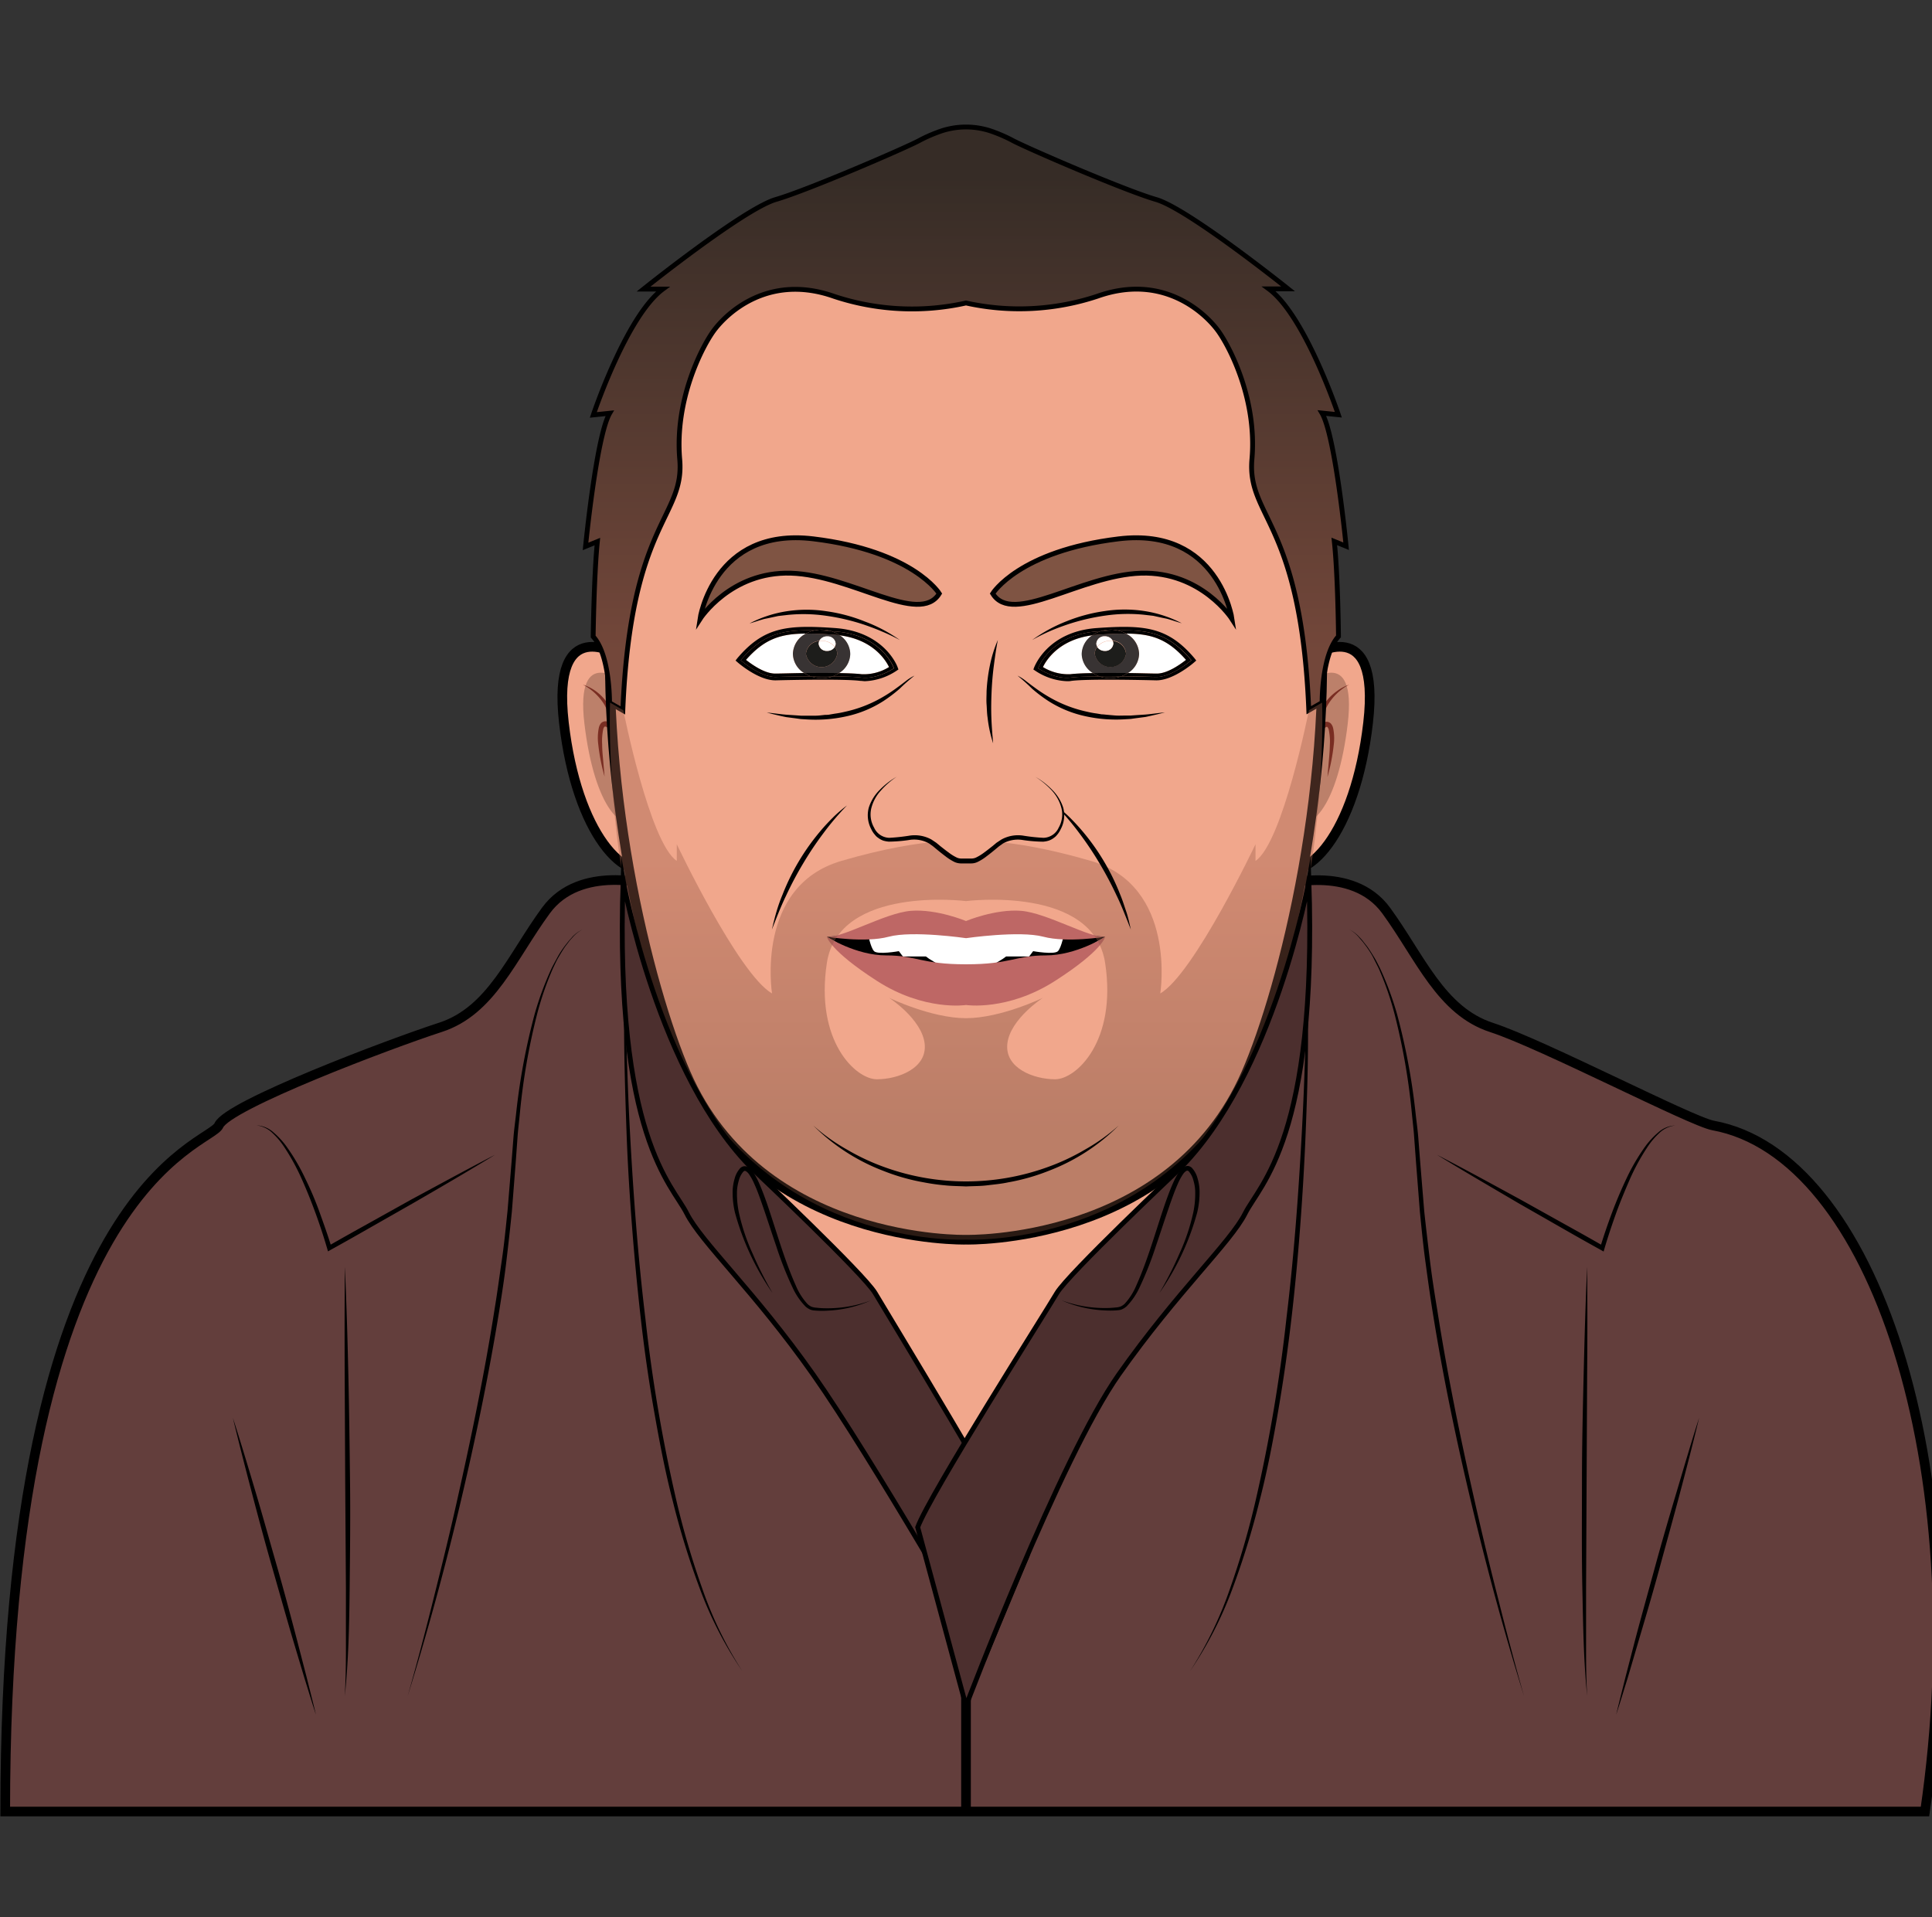 <?xml version="1.0" encoding="UTF-8" standalone="no" ?><svg xmlns="http://www.w3.org/2000/svg" viewBox="0 0 400 397"><rect x="0" y="0" width="400" height="397" fill="#333333" stroke="none"/><defs/><defs><linearGradient id="a" x1="200" x2="200" y1="134.95" y2="36.66" gradientUnits="userSpaceOnUse"><stop offset="0" stop-color="#73473a"/><stop offset="1" stop-color="#362c26"/></linearGradient><linearGradient id="b" x1="200" x2="200" y1="179.13" y2="234.49" gradientUnits="userSpaceOnUse"><stop offset="0" stop-color="#9e5e4a"/><stop offset="1" stop-color="#684030"/></linearGradient><style>.a{fill:#f1a78c}.a,.b,.k,.l{stroke:#000;stroke-miterlimit:10}.a,.b{stroke-width:2px}.b{fill:#633e3c}.c{fill:#bc806a}.d{fill:#792d22}.e{opacity:.3}.f{fill:#fff}.g{fill:#be6765}.j{opacity:.7}.k{fill:#4c2f2e}.l{fill:#7f5443}.m{fill:#383333}.n{fill:#1d1d1b}</style></defs><path d="M200 236.22l-54.02-12.65 17.13 63.78L200 331.36l36.89-44.01 17.13-63.78L200 236.22z" class="a"/><path d="M143.08 208.23c3.16-27.78-8.17-25-8.17-25s-14.76-4.41-21.87 5.3-11.33 20.79-21.87 24.21-44 16.08-45.86 20.29S1.08 245.18 1.08 375.12H200v-62.21S139.92 236 143.08 208.23zM354.69 233.06c-4.53-.82-35.32-16.86-45.86-20.29s-14.75-14.49-21.83-24.21-21.87-5.3-21.87-5.3-11.33-2.81-8.17 25S200 312.91 200 312.91v62.21h198.55c10.45-71.44-10.62-136-43.86-142.06z" class="b"/><path d="M271.9 135.67s14-9 11.35 14-12.8 33.94-19.25 29.63z" class="a"/><path d="M270.88 141.33s10.14-8.27 8.15 8.55-7.93 24.43-13.17 19.05 5.02-27.6 5.02-27.6z" class="c"/><path d="M279.32 141.77a11.54 11.54 0 00-4.22 3.89 9.07 9.07 0 00-1.13 2.57 10.83 10.83 0 00-.37 2.78l-.88-.3a3.48 3.48 0 011.54-1.19 1.27 1.27 0 011.27.3 2.17 2.17 0 01.49 1 10.51 10.51 0 01.11 3.48 39.52 39.52 0 01-1.3 6.6l.29-3.33c.1-1.11.19-2.22.21-3.32a11.71 11.71 0 00-.23-3.17 1.47 1.47 0 00-.26-.52c-.1-.08-.12-.08-.29 0a3.12 3.12 0 00-1.05.86l-.95 1.12.06-1.42a10.51 10.51 0 01.48-3.05 8.25 8.25 0 011.41-2.73 10.14 10.14 0 012.16-2.13 9.78 9.78 0 012.66-1.44z" class="d"/><path d="M128.1 135.67s-14-9-11.35 14 12.8 33.94 19.28 29.63z" class="a"/><path d="M129.12 141.33s-10.12-8.27-8.12 8.55 7.93 24.43 13.17 19.05-5.05-27.6-5.05-27.6z" class="c"/><path d="M120.68 141.77a9.78 9.78 0 012.66 1.34 10.14 10.14 0 012.16 2.13 8.25 8.25 0 011.41 2.73 10.51 10.51 0 01.48 3.05l.06 1.42-1-1.12a3.12 3.12 0 00-1-.86h-.29a1.32 1.32 0 00-.26.52 11.71 11.71 0 00-.23 3.17c0 1.1.11 2.21.21 3.32l.29 3.33a39.52 39.52 0 01-1.3-6.6 10.51 10.51 0 01.11-3.48 2.17 2.17 0 01.49-1 1.27 1.27 0 011.27-.3 3.48 3.48 0 011.54 1.19l-.88.3a10.83 10.83 0 00-.37-2.78 9.07 9.07 0 00-1.13-2.57 11.54 11.54 0 00-4.22-3.79z" class="d"/><path d="M200 34.28c-101.89 13.7-73.43 152.49-58 188s58 34.43 58 34.43 42.51 1.05 58-34.43 43.89-174.28-58-188z" class="a"/><path d="M175.36 166.79a56 56 0 00-4.9 5.77 68.94 68.94 0 00-4.19 6.26 71.93 71.93 0 00-3.53 6.67c-1.1 2.26-2 4.63-2.93 7 .29-1.24.59-2.48.95-3.7s.78-2.42 1.28-3.6a46.67 46.67 0 017.82-13.1c.83-1 1.7-1.91 2.6-2.81a27.32 27.32 0 012.9-2.49zM206.59 132.53c-.35 1.78-.6 3.55-.83 5.33s-.38 3.55-.46 5.33-.11 3.57-.05 5.35.21 3.57.37 5.38a26.16 26.16 0 01-1.15-5.32c-.14-.9-.14-1.82-.21-2.73s0-1.82 0-2.73a35.13 35.13 0 01.7-5.41 26.25 26.25 0 011.63-5.2z"/><path d="M210.87 191c-2.11-.92-10.87 1.48-10.87 1.48s-8.76-2.4-10.87-1.48-17.66 3-17.66 3l5.08 4.26 23.45 7.46 23.45-7.47 5.08-4.26S213 192 210.87 191z" class="f"/><path d="M179.64 193.07s.56 3.11 1.32 3.89 5.14 0 5.14 0l.83 1.1h4.77l.66.48 4.61 2.83s-9.42 2.11-9.62 2-16.16-9.37-16.16-9.37zM220.36 193.07s-.56 3.11-1.32 3.89-5.14 0-5.14 0l-.83 1.1h-4.77l-.66.48-4.64 2.83s9.42 2.11 9.62 2 16.19-9.37 16.19-9.37z"/><path d="M211.42 188.61c-5.36-.43-11.42 2.11-11.42 2.11s-6.06-2.54-11.42-2.11-14.23 5.71-17.39 5.36c0 0 7.9 1.32 12.82 0s16 .3 16 .3 11.07-1.61 16-.3 12.82 0 12.82 0c-3.18.35-12.05-4.92-17.41-5.36z" class="g"/><path d="M216.51 197.84c-6.32 0-7.2 1.84-16.51 1.84s-10.19-1.84-16.51-1.84-12.3-3.87-12.3-3.87.53 2.81 10.36 9.14 18.45 5 18.45 5 8.61 1.31 18.45-5 10.36-9.11 10.36-9.11-5.97 3.84-12.3 3.84z" class="g"/><path fill="url(#a)" stroke="#000" stroke-miterlimit="10" d="M276.25 112.11l2.45 1s-2.21-22.84-5-27.58l3.39.35s-6.85-20.49-14.4-26.06h4S246 43.24 239.35 41.31 212 30.41 209.49 29a30.24 30.24 0 00-3.61-1.6 16.23 16.23 0 00-11.76 0 30.24 30.24 0 00-3.61 1.6c-2.46 1.4-23.19 10.36-29.86 12.3s-27.41 18.56-27.41 18.56h4c-7.55 5.57-14.4 26.06-14.4 26.06l3.39-.35c-2.76 4.74-5 27.58-5 27.58l2.45-1c-.7 6.85-.87 19.67-.87 19.67 3.51 3.87 3.39 13.71 3.39 13.71l2.75 1.58c1.59-39.18 12.83-39.88 11.78-52s4.39-22.84 6.85-26.36 11.24-12.29 25.12-7.38a51.22 51.22 0 0027.3 1.37 51.22 51.22 0 0027.23-1.41c13.88-4.91 22.66 3.87 25.12 7.38s7.91 14.23 6.85 26.36 10.19 12.82 11.77 52l2.76-1.58s-.12-9.84 3.39-13.71c0 0-.12-12.78-.87-19.67z"/><path fill="url(#b)" d="M273.73 145.49l-2.73 1.58s-5.44 27.45-11.06 31.2v-3.45s-12.74 26.84-19.72 30.9c0 0 3.55-22.24-14.37-27.45s-25.82-4-25.82-4-7.91-1.23-25.83 4-14.36 27.45-14.36 27.45c-7-4.06-19.72-30.9-19.72-30.9v3.45c-5.62-3.75-11.07-31.2-11.07-31.2l-2.75-1.58s-1.9 48.31 17.66 80.69S200 256.69 200 256.69s36.52 1.87 56.07-30.51 17.66-80.69 17.66-80.69zm-55.28 78c-4.4 0-10.46-2.29-9.89-7.38s7.36-9.49 7.36-9.49-8.72 4.22-15.92 4.22-15.92-4.22-15.92-4.22 6.78 4.39 7.36 9.49-5.49 7.38-9.89 7.38-12.82-7.91-10.36-24.07S200 186.59 200 186.59s26.35-3.33 28.81 12.83-5.97 24.07-10.36 24.07z" opacity=".4"/><path d="M231.62 233.06a41.33 41.33 0 01-14.52 9.4 42.83 42.83 0 01-8.4 2.38c-1.43.31-2.88.43-4.33.61s-2.91.15-4.37.23c-1.46-.08-2.92-.07-4.37-.23a42.15 42.15 0 01-4.33-.61 42.83 42.83 0 01-8.4-2.38 41.33 41.33 0 01-14.52-9.4 39.34 39.34 0 007 5 46 46 0 007.79 3.64 49.64 49.64 0 0033.66 0 45.23 45.23 0 007.79-3.64 39.34 39.34 0 007-5zM129.38 196.61c0 6.37.1 12.75.3 19.12s.42 12.74.77 19.1c.69 12.72 1.63 25.44 3.16 38.09a325.65 325.65 0 006.39 37.64 169.07 169.07 0 005.37 18.31 79.39 79.39 0 008.3 17.15 79.37 79.37 0 01-8.76-17 166.78 166.78 0 01-5.65-18.3c-1.6-6.19-2.78-12.47-3.88-18.75s-2-12.62-2.72-19-1.32-12.69-1.81-19.06-.89-12.73-1.12-19.1-.43-12.75-.5-19.13-.04-12.68.15-19.07zM120.59 192.48a7.1 7.1 0 00-2 1.57c-.28.33-.59.63-.85 1l-.76 1c-.48.71-.92 1.45-1.35 2.18s-.78 1.52-1.15 2.29a63.21 63.21 0 00-3.33 9.68 133.49 133.49 0 00-3.5 20.18c-.16 1.7-.38 3.39-.5 5.1l-.37 5.11-.8 10.26c-.34 3.41-.73 6.82-1.13 10.23s-.92 6.79-1.46 10.18c-2.19 13.54-5 27-8.15 40.31s-6.78 26.56-10.84 39.65c1.88-6.59 3.62-13.22 5.28-19.86s3.31-13.29 4.81-20c3-13.35 5.8-26.76 7.91-40.29.56-3.37 1-6.76 1.5-10.15s.82-6.79 1.18-10.19l.84-10.23.4-5.13c.14-1.71.39-3.41.57-5.11a134.65 134.65 0 013.79-20.22 64.58 64.58 0 013.58-9.65c.39-.77.81-1.52 1.22-2.28s.9-1.46 1.4-2.16l.79-1c.27-.34.58-.63.87-1a7.14 7.14 0 012.05-1.47zM71.4 262.31c.34 7.41.55 14.81.72 22.22s.26 14.82.35 22.23 0 14.82-.08 22.23-.23 14.84-1 22.22c.2-3.7.24-7.41.23-11.11s0-7.41 0-11.11l-.15-22.22-.11-22.23c-.02-7.41-.03-14.82.04-22.23zM102.5 239.12c-5.6 3.43-11.26 6.72-16.93 10L77 254c-2.85 1.63-5.7 3.25-8.57 4.83l-.52.3-.17-.58c-.71-2.43-1.51-4.86-2.38-7.25s-1.81-4.75-2.85-7.07a44.93 44.93 0 00-3.64-6.68 15.71 15.71 0 00-2.43-2.9 5.7 5.7 0 00-3.35-1.62 5.58 5.58 0 013.51 1.44 16.73 16.73 0 012.63 2.82 41.75 41.75 0 013.95 6.71c1.13 2.3 2.14 4.67 3 7.07s1.73 4.82 2.48 7.29L68 258c2.84-1.64 5.71-3.23 8.57-4.82l8.59-4.79c5.76-3.1 11.51-6.25 17.34-9.27zM48.21 293.58c1.64 5.07 3.16 10.17 4.68 15.27s2.94 10.23 4.41 15.34 2.84 10.26 4.19 15.41l2 7.72c.64 2.58 1.31 5.16 1.92 7.75-.83-2.53-1.59-5.08-2.39-7.62l-2.29-7.65c-1.51-5.1-2.94-10.22-4.41-15.34s-2.84-10.25-4.19-15.4-2.68-10.3-3.92-15.48z"/><path d="M129 182.31s7.22 40.47 27.07 60c0 0 22.84 21.57 25.12 25.45s29 47.72 31.46 54.4L204 342.92s-23.53-41.08-35.65-58.3-23.19-27.4-26.18-33.38-14.89-15.68-13.17-68.93z" class="k"/><path d="M159.94 267.74a53.85 53.85 0 01-7.77-16.63 17.75 17.75 0 01-.48-4.66 10.05 10.05 0 01.4-2.36 5.14 5.14 0 011.19-2.22 1.41 1.41 0 01.74-.37 1.33 1.33 0 01.83.18 3.07 3.07 0 011 .92 14 14 0 011.17 2.09c.65 1.41 1.18 2.86 1.7 4.31 2 5.8 3.59 11.73 6.07 17.26a13 13 0 002.38 3.75 3.13 3.13 0 00.85.58 3.56 3.56 0 001 .2 19 19 0 002.26.12 25.69 25.69 0 009-1.61 24.68 24.68 0 01-8.94 2.1 18 18 0 01-2.32 0l-.58-.05a2.41 2.41 0 01-.63-.15 3.56 3.56 0 01-1.05-.67 13.79 13.79 0 01-2.65-3.88 71.44 71.44 0 01-3.39-8.58c-1-2.9-1.92-5.82-2.93-8.7-.5-1.43-1-2.87-1.63-4.24a11.89 11.89 0 00-1.05-1.93 2.34 2.34 0 00-.66-.67c-.22-.11-.31-.1-.53.07a4.52 4.52 0 00-.94 1.8 9.5 9.5 0 00-.39 2.15 19.17 19.17 0 00.37 4.45 41.78 41.78 0 002.88 8.62 76.33 76.33 0 004.1 8.12zM270.62 196.61c.19 6.37.22 12.75.19 19.13s-.24 12.75-.5 19.13-.64 12.74-1.12 19.1-1.07 12.72-1.81 19.06-1.63 12.66-2.72 19-2.28 12.56-3.88 18.75a166.78 166.78 0 01-5.65 18.3 79.37 79.37 0 01-8.76 17 79.39 79.39 0 008.3-17.15 169.07 169.07 0 005.33-18.37 325.65 325.65 0 006.35-37.64c1.53-12.65 2.47-25.37 3.16-38.09q.52-9.54.77-19.1c.24-6.37.37-12.73.34-19.12zM279.41 192.48a7.14 7.14 0 012 1.53c.29.32.6.61.87 1l.79 1c.5.7.95 1.43 1.4 2.16s.83 1.51 1.22 2.28a64.58 64.58 0 013.58 9.65 134.65 134.65 0 013.79 20.22c.18 1.7.43 3.4.57 5.11l.4 5.13.84 10.23c.36 3.4.77 6.8 1.18 10.19s.94 6.78 1.5 10.15c2.11 13.53 4.87 26.94 7.9 40.29q2.26 10 4.82 20c1.66 6.64 3.4 13.27 5.28 19.86q-6.09-19.63-10.84-39.65c-3.19-13.33-6-26.77-8.15-40.31-.54-3.39-1-6.79-1.46-10.18s-.79-6.82-1.13-10.23l-.8-10.26-.38-5.11c-.11-1.71-.33-3.4-.49-5.1a133.49 133.49 0 00-3.5-20.18 63.21 63.21 0 00-3.33-9.68c-.37-.77-.77-1.52-1.15-2.29s-.87-1.47-1.35-2.18l-.76-1c-.26-.34-.57-.64-.85-1a7.1 7.1 0 00-1.95-1.63zM328.6 262.31c.07 7.41.06 14.82 0 22.23l-.11 22.23-.11 22.23v11.11c0 3.7 0 7.41.23 11.11-.76-7.38-.84-14.81-1-22.22s-.08-14.82-.08-22.23.17-14.82.35-22.23.38-14.82.72-22.23zM297.5 239.12c5.83 3 11.58 6.17 17.34 9.3l8.59 4.79c2.86 1.59 5.73 3.18 8.56 4.82l-.69.29c.75-2.47 1.58-4.89 2.48-7.29s1.91-4.77 3-7.07a41.75 41.75 0 013.91-6.64 16.73 16.73 0 012.63-2.82 5.58 5.58 0 013.51-1.44 5.7 5.7 0 00-3.35 1.62 15.71 15.71 0 00-2.43 2.9 44.93 44.93 0 00-3.64 6.68c-1 2.32-2 4.69-2.85 7.07s-1.67 4.82-2.38 7.25l-.17.58-.52-.3c-2.87-1.58-5.72-3.2-8.57-4.83l-8.53-4.88c-5.63-3.31-11.29-6.6-16.89-10.03zM351.79 293.58c-1.24 5.18-2.58 10.33-3.94 15.48s-2.8 10.27-4.19 15.4-2.9 10.24-4.41 15.34l-2.25 7.65c-.8 2.54-1.56 5.09-2.39 7.62.61-2.59 1.28-5.17 1.92-7.75l2-7.72c1.36-5.15 2.8-10.27 4.2-15.41s2.9-10.24 4.42-15.34 3-10.2 4.64-15.27z"/><path d="M271 182.31s-7.22 40.47-27.07 60c0 0-22.84 21.57-25.12 25.45s-26.39 41.82-28.81 48.49l10 37s19.5-51.39 31.62-68.61 23.19-27.4 26.18-33.38 14.92-15.7 13.2-68.95z" class="k"/><path d="M240.05 267.74a74.59 74.59 0 004.15-8.17 41.78 41.78 0 002.88-8.62 19.17 19.17 0 00.37-4.45 9 9 0 00-.39-2.15 4.52 4.52 0 00-.94-1.8c-.22-.17-.31-.18-.53-.07a2.34 2.34 0 00-.66.67 11.89 11.89 0 00-1.05 1.93c-.61 1.37-1.13 2.81-1.63 4.24-1 2.88-1.94 5.8-2.93 8.7a71.44 71.44 0 01-3.39 8.58 13.79 13.79 0 01-2.65 3.88 3.56 3.56 0 01-1.05.67 2.41 2.41 0 01-.63.15l-.58.05a18 18 0 01-2.32 0 24.68 24.68 0 01-8.94-2.1 25.69 25.69 0 009 1.61 19 19 0 002.26-.12 3.56 3.56 0 001-.2 3.13 3.13 0 00.85-.58 13 13 0 002.38-3.75c2.48-5.53 4.07-11.46 6.07-17.26.52-1.45 1.05-2.9 1.7-4.31a14 14 0 011.17-2.09 3.07 3.07 0 011-.92 1.31 1.31 0 01.83-.18 1.44 1.44 0 01.74.37 5.14 5.14 0 011.19 2.22 10.05 10.05 0 01.4 2.36 17.75 17.75 0 01-.48 4.66 53.64 53.64 0 01-7.82 16.68zM218.58 166.79a27.32 27.32 0 012.9 2.48c.9.9 1.77 1.83 2.6 2.81a45.75 45.75 0 014.45 6.23 46.5 46.5 0 013.37 6.87c.5 1.18.87 2.4 1.28 3.6s.66 2.46.95 3.7c-.95-2.36-1.83-4.73-2.93-7a74.42 74.42 0 00-3.53-6.67 68.94 68.94 0 00-4.19-6.26 56 56 0 00-4.9-5.76z"/><path d="M194.47 122.91s-5.41-8.83-26.09-11.33-23.46 16.6-23.46 16.6 6.33-9.88 18.85-9.49 26.61 10.94 30.7 4.22z" class="l"/><path d="M186.3 132.53a39.27 39.27 0 00-3.65-1.74c-1.23-.54-2.49-1-3.76-1.44a44.52 44.52 0 00-7.77-1.83 32.62 32.62 0 00-8-.19l-2 .23-2 .43c-.32.07-.66.13-1 .21l-1 .3c-.64.21-1.28.41-1.94.6a24.9 24.9 0 017.73-2.53 27.09 27.09 0 018.19 0 33.73 33.73 0 017.91 2.11 32.09 32.09 0 017.29 3.85zM189.33 139.91a40 40 0 00-3.1 2.74 31.62 31.62 0 01-3.33 2.52 23.39 23.39 0 01-7.75 3.18 29.26 29.26 0 01-8.34.61l-1-.06-1-.14-2.07-.27c-1.36-.28-2.71-.6-4-.94 1.38.12 2.74.34 4.11.45l2 .13 1 .07h3c.64 0 1.36-.11 2-.17.33 0 .67 0 1-.08l1-.17a19 19 0 002-.37 26.82 26.82 0 007.57-2.87 32 32 0 003.43-2.24c.56-.4 1.1-.82 1.65-1.24a9.14 9.14 0 011.83-1.15z"/><path d="M164.16 135.37a4.79 4.79 0 002.33 4c-2.49 0-4.7.08-5.9.11-2.13.06-4.78-1.76-6.14-2.84 3.73-4.22 7-5.4 12.4-5.44a4.87 4.87 0 00-2.69 4.17zM176 135.45a4.71 4.71 0 00-2.17-3.89c6.91.89 9.53 5.16 10.2 6.57a9.9 9.9 0 01-5.7 1.48c-1-.13-2.71-.2-4.64-.23a4.77 4.77 0 002.31-3.93z" class="f"/><path d="M152.29 136.78l.48.42c.17.15 4.37 3.77 7.88 3.68 2.31-.06 14-.33 17.48.11.31 0 .62.06.93.07a12.77 12.77 0 006.52-2.14l.43-.29-.16-.44c0-.07-2.65-7.42-13-8.14-9.78-.68-14.65-.3-20.2 6.26zm1.07-.07c4.43-5.23 8.27-6.37 15.35-6.18a7.37 7.37 0 011.43-.15 7 7 0 012 .32l.72.05c9.86.68 12.24 7.63 12.24 7.63s-3.41 2.36-6.81 1.92c-1.21-.15-3.4-.22-5.86-.24a6.76 6.76 0 01-2.32.38 7.21 7.21 0 01-2.21-.38c-3 0-5.85.08-7.24.12-3.28.08-7.3-3.47-7.3-3.47z"/><path d="M168.71 130.53a6.64 6.64 0 00-1.86.67c-5.4 0-8.67 1.22-12.4 5.44 1.36 1.08 4 2.9 6.14 2.84 1.2 0 3.41-.08 5.9-.11a6.28 6.28 0 001.37.69c-3 0-5.85.08-7.24.12-3.24.08-7.26-3.47-7.26-3.47 4.43-5.23 8.27-6.37 15.35-6.18zM178.37 139.61a9.9 9.9 0 005.7-1.48c-.67-1.41-3.29-5.68-10.2-6.57a6.19 6.19 0 00-1.77-.86l.72.05c9.86.68 12.24 7.63 12.24 7.63s-3.41 2.36-6.81 1.92c-1.21-.15-3.4-.22-5.86-.24a6.48 6.48 0 001.34-.68c1.93.03 3.62.1 4.64.23z"/><path d="M166.85 131.2a4.87 4.87 0 00-2.69 4.17 4.79 4.79 0 002.33 4h7.24a4.77 4.77 0 002.31-3.93 4.71 4.71 0 00-2.17-3.89c-.36-.05-.73-.09-1.12-.12-2.24-.15-4.17-.25-5.9-.23zm2.79 1.51a1.77 1.77 0 011.63-.9 1.62 1.62 0 011.74 1.5 1.22 1.22 0 01-.19.63 2.37 2.37 0 01.52 1.49 3.29 3.29 0 01-6.48 0 2.92 2.92 0 012.78-2.72z" class="m"/><path d="M172.39 140.06a6.76 6.76 0 01-2.32.38 7.21 7.21 0 01-2.21-.38c1.51-.01 3.07-.06 4.53 0zM170.14 130.38a7 7 0 012 .32c-1.21-.08-2.34-.14-3.39-.17a7.37 7.37 0 011.39-.15z"/><path d="M173.73 139.38a6.48 6.48 0 01-1.34.68h-4.53a6.28 6.28 0 01-1.37-.69c2.36-.02 4.97-.03 7.24.01zM172.75 131.44c-2.24-.16-4.17-.26-5.9-.24a6.64 6.64 0 011.86-.67c1 0 2.18.09 3.39.17a6.19 6.19 0 011.77.86c-.36-.05-.73-.09-1.12-.12z"/><path d="M169.5 133.28a1.63 1.63 0 001.74 1.5 1.79 1.79 0 001.58-.84 2.37 2.37 0 01.52 1.49 3.29 3.29 0 01-6.48 0 2.92 2.92 0 012.78-2.68 1.23 1.23 0 00-.14.53z" class="n"/><path d="M170.12 132.67a3.88 3.88 0 00-.48 0 1.77 1.77 0 011.63-.9 1.62 1.62 0 011.74 1.5 1.22 1.22 0 01-.19.63 3.39 3.39 0 00-2.7-1.23z" class="f"/><path d="M171.24 134.78a1.63 1.63 0 01-1.74-1.5 1.23 1.23 0 01.14-.57 3.88 3.88 0 01.48 0 3.39 3.39 0 012.7 1.27 1.79 1.79 0 01-1.58.8z" class="f"/><path d="M205.53 122.91s5.41-8.83 26.09-11.33 23.46 16.6 23.46 16.6-6.33-9.88-18.85-9.49-26.61 10.94-30.7 4.22z" class="l"/><path d="M213.7 132.53a32.09 32.09 0 017.14-3.89 33.73 33.73 0 017.91-2.11 27.09 27.09 0 018.19 0 24.9 24.9 0 017.73 2.53c-.66-.19-1.3-.39-1.94-.6l-1-.3c-.32-.08-.66-.14-1-.21l-1.95-.43-2-.23a32.62 32.62 0 00-8 .19 44.52 44.52 0 00-7.77 1.83c-1.27.43-2.53.9-3.76 1.44a39.27 39.27 0 00-3.55 1.78zM210.67 139.91a9.14 9.14 0 011.75 1.12c.55.42 1.09.84 1.65 1.24a32 32 0 003.43 2.24 26.82 26.82 0 007.57 2.87 19 19 0 002 .37l1 .17c.34 0 .68.05 1 .08.68.06 1.36.13 2 .17s1.36 0 2 0h1l1-.07 2-.13c1.37-.11 2.73-.33 4.11-.45-1.33.34-2.68.66-4 .94l-2.07.27-1 .14-1 .06a29.26 29.26 0 01-8.34-.61 23.39 23.39 0 01-7.75-3.18 30.62 30.62 0 01-3.33-2.52 40 40 0 00-3.02-2.71z"/><path d="M235.84 135.37a4.79 4.79 0 01-2.33 4c2.49 0 4.7.08 5.9.11 2.13.06 4.78-1.76 6.14-2.84-3.73-4.22-7-5.4-12.4-5.44a4.87 4.87 0 012.69 4.17zM224 135.45a4.75 4.75 0 012.18-3.89c-6.91.89-9.53 5.16-10.21 6.57a10 10 0 005.71 1.48c1-.13 2.71-.2 4.64-.23a4.81 4.81 0 01-2.32-3.93z" class="f"/><path d="M247.31 136.31c-5.55-6.56-10.42-6.94-20.2-6.26-10.31.72-12.94 8.07-13 8.14l-.16.44.43.29a12.72 12.72 0 006.52 2.14c.31 0 .62 0 .93-.07 3.44-.44 15.17-.17 17.48-.11 3.51.09 7.71-3.53 7.88-3.68l.48-.42zm-7.93 3.87c-1.39 0-4.21-.1-7.24-.12a7.21 7.21 0 01-2.21.38 6.76 6.76 0 01-2.32-.38c-2.46 0-4.65.09-5.86.24-3.4.44-6.81-1.92-6.81-1.92s2.38-6.95 12.24-7.63l.72-.05a7 7 0 012-.32 7.37 7.37 0 011.43.15c7.08-.19 10.92.95 15.35 6.18-.04 0-4.06 3.55-7.3 3.47z"/><path d="M231.29 130.53a6.64 6.64 0 011.86.67c5.4 0 8.67 1.22 12.4 5.44-1.36 1.08-4 2.9-6.14 2.84-1.2 0-3.41-.08-5.9-.11a6.28 6.28 0 01-1.37.69c3 0 5.85.08 7.24.12 3.24.08 7.26-3.47 7.26-3.47-4.43-5.23-8.27-6.37-15.35-6.18zM221.63 139.61a10 10 0 01-5.71-1.48c.68-1.41 3.3-5.68 10.21-6.57a6.19 6.19 0 011.77-.86l-.72.05c-9.86.68-12.24 7.63-12.24 7.63s3.41 2.36 6.81 1.92c1.21-.15 3.4-.22 5.86-.24a6.48 6.48 0 01-1.34-.68c-1.93.03-3.62.1-4.64.23z"/><path d="M227.25 131.44c-.39 0-.76.07-1.12.12a4.75 4.75 0 00-2.18 3.89 4.81 4.81 0 002.32 3.93h7.24a4.79 4.79 0 002.33-4 4.87 4.87 0 00-2.69-4.17c-1.73-.03-3.66.07-5.9.23zm5.89 3.95a3.29 3.29 0 01-6.48 0 2.42 2.42 0 01.51-1.49 1.31 1.31 0 01-.18-.63 1.62 1.62 0 011.74-1.5 1.77 1.77 0 011.63.9 2.92 2.92 0 012.78 2.72z" class="m"/><path d="M227.61 140.06a6.76 6.76 0 002.32.38 7.21 7.21 0 002.21-.38c-1.51-.01-3.07-.06-4.53 0zM229.86 130.38a7 7 0 00-2 .32c1.21-.08 2.34-.14 3.39-.17a7.37 7.37 0 00-1.39-.15z"/><path d="M226.27 139.38a6.48 6.48 0 001.34.68h4.53a6.28 6.28 0 001.37-.69c-2.36-.02-4.97-.03-7.24.01zM227.25 131.44c2.24-.16 4.17-.26 5.9-.24a6.64 6.64 0 00-1.86-.67c-1 0-2.18.09-3.39.17a6.19 6.19 0 00-1.77.86c.36-.05.73-.09 1.12-.12z"/><path d="M230.5 133.28a1.64 1.64 0 01-1.75 1.5 1.81 1.81 0 01-1.58-.84 2.42 2.42 0 00-.51 1.49 3.29 3.29 0 006.48 0 2.92 2.92 0 00-2.78-2.68 1.23 1.23 0 01.14.53z" class="n"/><path d="M229.88 132.67a3.88 3.88 0 01.48 0 1.77 1.77 0 00-1.63-.9 1.62 1.62 0 00-1.74 1.5 1.31 1.31 0 00.18.63 3.42 3.42 0 012.71-1.23z" class="f"/><path d="M228.75 134.78a1.64 1.64 0 001.75-1.5 1.23 1.23 0 00-.14-.57 3.88 3.88 0 00-.48 0 3.42 3.42 0 00-2.71 1.27 1.81 1.81 0 001.58.8z" class="f"/><path fill="#f1a78c" d="M214.36 160.86s7.91 4.61 5.14 10.41-8.17-.4-12.91 3.55-4.75 3.43-6.59 3.43-1.84.53-6.59-3.43-10.14 2.24-12.91-3.55 5.14-10.41 5.14-10.41"/><path d="M214.36 160.86a15.59 15.59 0 013.45 2.66 9.13 9.13 0 012.32 3.74 6.07 6.07 0 01-.51 4.42 5.4 5.4 0 01-.6 1l-.38.45a4.22 4.22 0 01-.46.38 3.66 3.66 0 01-1.05.56 5.19 5.19 0 01-1.15.22 30.56 30.56 0 01-4.39-.37 6.28 6.28 0 00-3.93.74l-.83.59-.84.7c-.56.46-1.13.92-1.72 1.36a10.12 10.12 0 01-1.94 1.21 3.06 3.06 0 01-1.23.27h-2.2a3.44 3.44 0 01-1.23-.27 10.67 10.67 0 01-1.94-1.22c-.59-.44-1.16-.9-1.72-1.36l-.84-.7-.83-.59a6.28 6.28 0 00-3.93-.74 30.56 30.56 0 01-4.39.37 5.8 5.8 0 01-1.15-.21 4 4 0 01-1.05-.57 3.44 3.44 0 01-.46-.38l-.38-.45a5.11 5.11 0 01-.61-1 6.12 6.12 0 01-.5-4.42 9 9 0 012.32-3.74 15.59 15.59 0 013.45-2.66 16.37 16.37 0 00-3.25 2.84 8.49 8.49 0 00-2 3.69 5.49 5.49 0 00.58 4 3.55 3.55 0 003.14 2.11 39.2 39.2 0 004.26-.46 7.16 7.16 0 014.47.81l1 .67.83.69c.57.44 1.13.9 1.71 1.31a9.36 9.36 0 001.74 1.08 2.29 2.29 0 00.89.19h2.14a2.29 2.29 0 00.89-.19 9.85 9.85 0 001.74-1.07c.58-.42 1.14-.87 1.71-1.32l.83-.69 1-.66a7.1 7.1 0 014.47-.82 36.86 36.86 0 004.26.46 3.55 3.55 0 003.14-2.11 5.49 5.49 0 00.58-4 8.57 8.57 0 00-2-3.69 16.71 16.71 0 00-3.41-2.83z"/></svg>